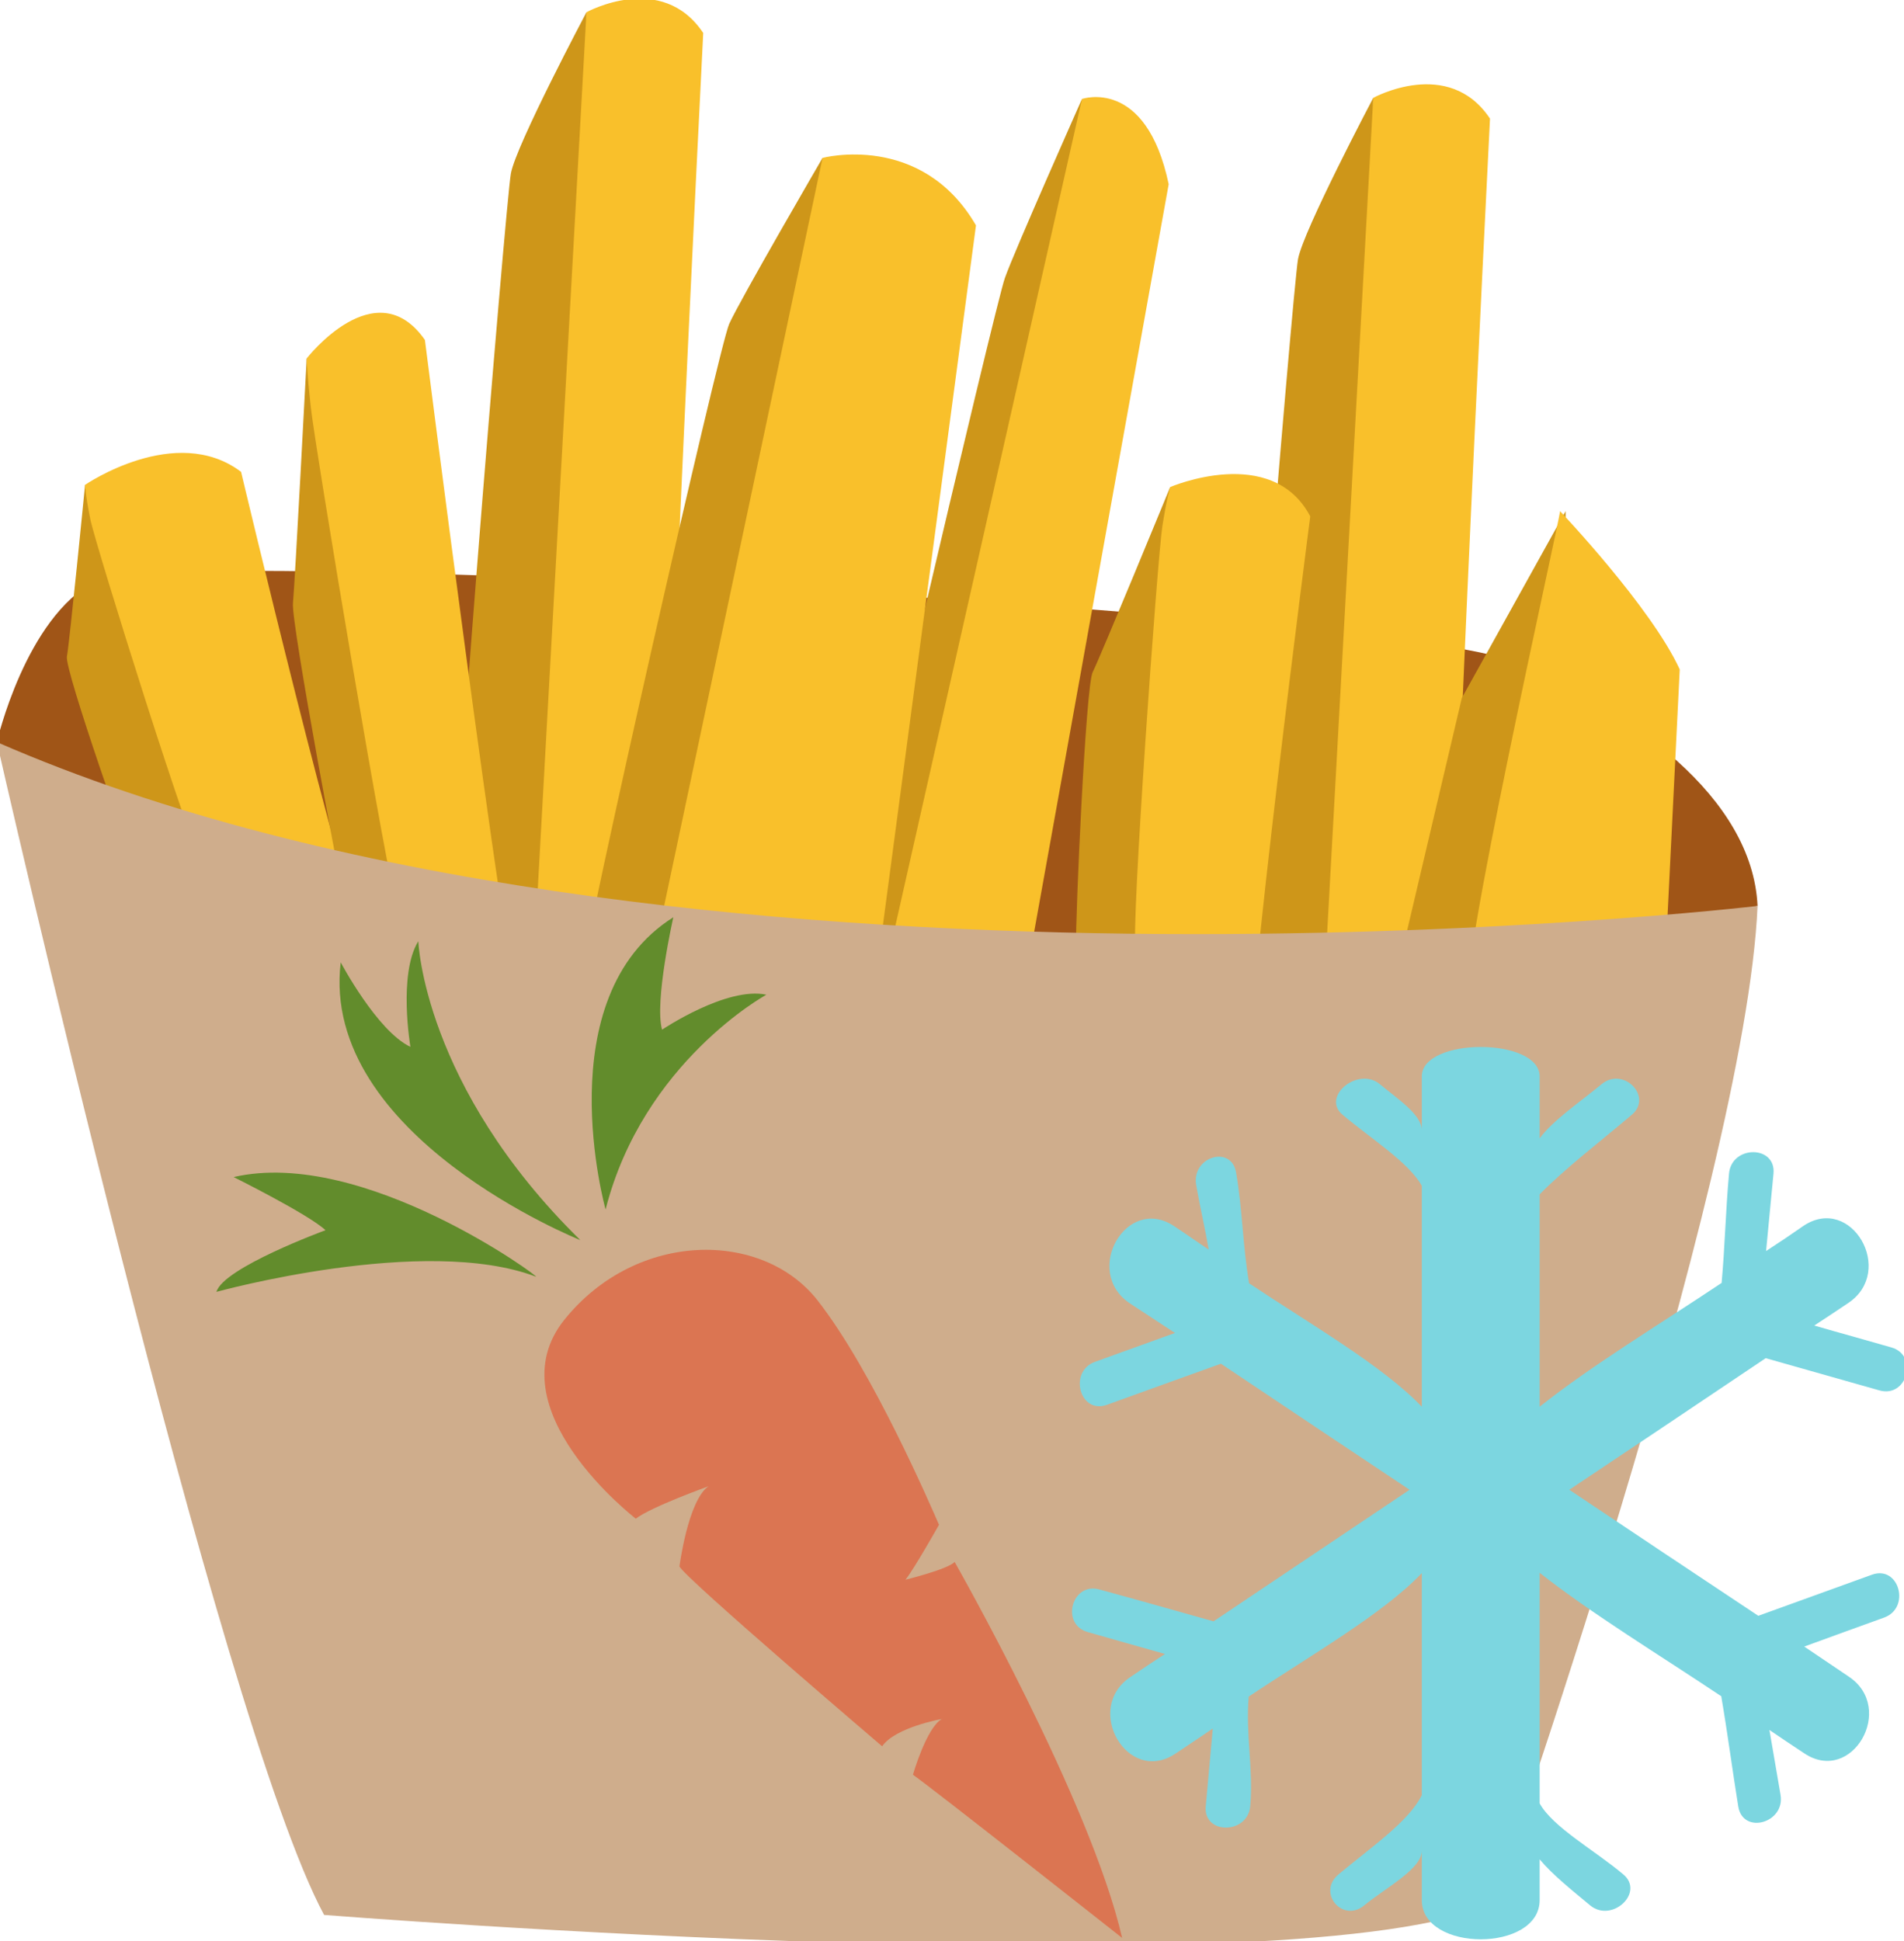 <?xml version="1.0" encoding="UTF-8" standalone="no"?>
<!-- Created with Inkscape (http://www.inkscape.org/) -->

<svg
   xmlns:dc="http://purl.org/dc/elements/1.1/"
   xmlns:cc="http://creativecommons.org/ns#"
   xmlns:rdf="http://www.w3.org/1999/02/22-rdf-syntax-ns#"
   xmlns:svg="http://www.w3.org/2000/svg"
   xmlns="http://www.w3.org/2000/svg"
   xmlns:sodipodi="http://sodipodi.sourceforge.net/DTD/sodipodi-0.dtd"
   xmlns:inkscape="http://www.inkscape.org/namespaces/inkscape"
   width="262.919mm"
   height="268.009mm"
   viewBox="0 0 262.919 268.009"
   version="1.1"
   id="svg8"
   inkscape:version="0.92.4 (5da689c313, 2019-01-14)"
   sodipodi:docname="Mrkvové hranolky mražené.svg">
  <defs
     id="defs2">
    <style
       type="text/css"
       id="style2"><![CDATA[
    .fil5 {fill:#77401B;fill-rule:nonzero}
    .fil8 {fill:#774D31;fill-rule:nonzero}
    .fil9 {fill:#7CD6E0;fill-rule:nonzero}
    .fil7 {fill:#9B5C31;fill-rule:nonzero}
    .fil0 {fill:#A05517;fill-rule:nonzero}
    .fil2 {fill:#CE9619;fill-rule:nonzero}
    .fil3 {fill:#CFAD8C;fill-rule:nonzero}
    .fil6 {fill:#F48F42;fill-rule:nonzero}
    .fil4 {fill:#F5C29E;fill-rule:nonzero}
    .fil1 {fill:#F9C02B;fill-rule:nonzero}
   ]]></style>
    <style
       type="text/css"
       id="style2-1"><![CDATA[
    .str0 {stroke:white;stroke-width:70.56}
    .fil3 {fill:#4A4A2F;fill-rule:nonzero}
    .fil4 {fill:#686532;fill-rule:nonzero}
    .fil5 {fill:#878664;fill-rule:nonzero}
    .fil2 {fill:#C95700;fill-rule:nonzero}
    .fil1 {fill:#EC7703;fill-rule:nonzero}
    .fil0 {fill:white;fill-rule:nonzero}
   ]]></style>
    <style
       type="text/css"
       id="style2-8"><![CDATA[
    .fil3 {fill:#949B76;fill-rule:nonzero}
    .fil1 {fill:#C7D39F;fill-rule:nonzero}
    .fil0 {fill:#EA5215;fill-rule:nonzero}
    .fil2 {fill:#EF8137;fill-rule:nonzero}
   ]]></style>
    <style
       type="text/css"
       id="style2-80"><![CDATA[
    .fil1 {fill:#949B76;fill-rule:nonzero}
    .fil0 {fill:#EDC7A2;fill-rule:nonzero}
    .fil2 {fill:#F4DCC9;fill-rule:nonzero}
    .fil3 {fill:#F5E0D0;fill-rule:nonzero}
   ]]></style>
    <style
       type="text/css"
       id="style2-6"><![CDATA[
    .fil3 {fill:#4A4A2F;fill-rule:nonzero}
    .fil2 {fill:#683611;fill-rule:nonzero}
    .fil4 {fill:#686532;fill-rule:nonzero}
    .fil5 {fill:#878664;fill-rule:nonzero}
    .fil1 {fill:#9B5927;fill-rule:nonzero}
    .fil0 {fill:#D68543;fill-rule:nonzero}
   ]]></style>
    <style
       type="text/css"
       id="style2-2"><![CDATA[
    .fil5 {fill:#BA5E5B;fill-rule:nonzero}
    .fil3 {fill:#BD3B3B;fill-rule:nonzero}
    .fil1 {fill:#C2332E;fill-rule:nonzero}
    .fil0 {fill:#C95454;fill-rule:nonzero}
    .fil2 {fill:#E1DCC9;fill-rule:nonzero}
    .fil4 {fill:#F1EFD8;fill-rule:nonzero}
   ]]></style>
    <style
       type="text/css"
       id="style2-4">
   <![CDATA[
    .fil1 {fill:#628C2C;fill-rule:nonzero}
    .fil0 {fill:#DB7552;fill-rule:nonzero}
   ]]>
  </style>
  </defs>
  <sodipodi:namedview
     id="base"
     pagecolor="#ffffff"
     bordercolor="#666666"
     borderopacity="1.0"
     inkscape:pageopacity="0.0"
     inkscape:pageshadow="2"
     inkscape:zoom="0.35"
     inkscape:cx="491.1399"
     inkscape:cy="861.86323"
     inkscape:document-units="mm"
     inkscape:current-layer="Vrstva_x0020_1"
     showgrid="false"
     inkscape:window-width="1920"
     inkscape:window-height="1001"
     inkscape:window-x="-9"
     inkscape:window-y="-9"
     inkscape:window-maximized="1" />
  <g
     inkscape:label="Vrstva 1"
     inkscape:groupmode="layer"
     id="layer1"
     transform="translate(160.186,12.094)">
    <g
       inkscape:label="Vrstva 1"
       inkscape:groupmode="layer"
       transform="matrix(1.183,0,0,1.183,-202.976,-180.656)"
       id="layer1-5">
      <g
         inkscape:label="Vrstva 1"
         inkscape:groupmode="layer"
         transform="matrix(0.265,0,0,0.265,143.864,187.582)"
         id="layer1-0">
        <g
           inkscape:label="Vrstva 1"
           inkscape:groupmode="layer"
           transform="matrix(0.265,0,0,0.265,28.488,11.308)"
           id="layer1-7">
          <g
             transform="matrix(0.616,0,0,0.616,-6656.81,-7959.18)"
             id="Vrstva_x0020_1">
<path
   inkscape:connector-curvature="0"
   d="m 8134,13811 c 0,0 77,-336 266,-434 189,-98 3511,84 3826,217 316,133 645,364 659,659 l -2060,609 -1738,-399 z"
   style="fill:#a05517;fill-rule:nonzero"
   id="path7"
   class="fil0" />
<path
   inkscape:connector-curvature="0"
   d="m 9563,14757 c 0,0 148,-2845 162,-2915 0,0 203,-112 315,56 0,0 -133,2621 -105,2705 z"
   style="fill:#f9c02b;fill-rule:nonzero"
   id="path9"
   class="fil1" />
<path
   inkscape:connector-curvature="0"
   d="m 9725,11842 c 0,0 -190,358 -204,435 -14,77 -175,2032 -161,2130 l 203,350 z"
   style="fill:#ce9619;fill-rule:nonzero"
   id="path11"
   class="fil2" />
<path
   inkscape:connector-curvature="0"
   d="m 11687,14988 c 0,0 147,-2845 161,-2915 0,0 203,-112 315,56 0,0 -133,2621 -105,2705 z"
   style="fill:#f9c02b;fill-rule:nonzero"
   id="path13"
   class="fil1" />
<path
   inkscape:connector-curvature="0"
   d="m 11848,12073 c 0,0 -189,358 -203,435 -14,77 -176,2032 -162,2130 l 204,350 z"
   style="fill:#ce9619;fill-rule:nonzero"
   id="path15"
   class="fil2" />
<path
   inkscape:connector-curvature="0"
   d="m 8372,13117 c 0,0 -42,428 -49,463 -7,35 175,554 203,617 28,63 7,28 7,28 l 365,231 c 0,0 266,-70 238,-84 -28,-14 -294,-491 -294,-491 z"
   style="fill:#ce9619;fill-rule:nonzero"
   id="path17"
   class="fil2" />
<path
   inkscape:connector-curvature="0"
   d="m 8695,14155 c -29,-28 -295,-876 -309,-946 -14,-70 -14,-92 -14,-92 0,0 245,-168 421,-35 0,0 280,1178 343,1290 z"
   style="fill:#f9c02b;fill-rule:nonzero"
   id="path19"
   class="fil1" />
<path
   inkscape:connector-curvature="0"
   d="m 11300,13123 c 0,0 -190,462 -209,499 -19,37 -47,664 -45,742 2,78 -4,33 -4,33 l 234,360 c 0,0 256,-3 237,-26 -19,-24 -80,-628 -80,-628 z"
   style="fill:#ce9619;fill-rule:nonzero"
   id="path21"
   class="fil2" />
<path
   inkscape:connector-curvature="0"
   d="m 11207,14365 c -14,-39 59,-1056 72,-1137 13,-82 21,-105 21,-105 0,0 274,-118 378,79 0,0 -180,1386 -165,1529 z"
   style="fill:#f9c02b;fill-rule:nonzero"
   id="path23"
   class="fil1" />
<path
   inkscape:connector-curvature="0"
   d="m 8970,12776 c 0,0 -32,610 -37,660 -6,50 133,791 154,881 21,90 5,40 5,40 l 277,330 c 0,0 202,-100 181,-120 -21,-20 -224,-700 -224,-700 z"
   style="fill:#ce9619;fill-rule:nonzero"
   id="path25"
   class="fil2" />
<path
   inkscape:connector-curvature="0"
   d="m 9215,14257 c -22,-40 -224,-1251 -234,-1351 -11,-100 -11,-130 -11,-130 0,0 186,-240 319,-50 0,0 213,1681 261,1841 z"
   style="fill:#f9c02b;fill-rule:nonzero"
   id="path27"
   class="fil1" />
<path
   inkscape:connector-curvature="0"
   d="m 11062,12076 c 0,0 -184,414 -208,483 -25,68 -438,1829 -453,1938 -16,108 -17,-10 -17,-10 l 121,186 241,-463 323,-1912 z"
   style="fill:#ce9619;fill-rule:nonzero"
   id="path29"
   class="fil2" />
<path
   inkscape:connector-curvature="0"
   d="m 10513,14508 549,-2432 c 0,0 173,-60 234,230 l -430,2389 c 0,0 -310,-56 -353,-187 z"
   style="fill:#f9c02b;fill-rule:nonzero"
   id="path31"
   class="fil1" />
<polygon
   points="12087,13692 11866,14631 12186,14554 12367,14162 12367,13188 "
   style="fill:#ce9619;fill-rule:nonzero"
   id="polygon33"
   class="fil2" />
<path
   inkscape:connector-curvature="0"
   d="m 12107,14505 c -42,-26 245,-1296 245,-1317 0,0 246,259 323,427 l -42,848 c 0,0 -491,63 -526,42 z"
   style="fill:#f9c02b;fill-rule:nonzero"
   id="path35"
   class="fil1" />
<path
   inkscape:connector-curvature="0"
   d="m 10362,12235 c 0,0 -224,385 -252,448 -28,63 -392,1668 -399,1766 -7,98 -28,-7 -28,-7 l 224,154 308,-434 196,-1731 z"
   style="fill:#ce9619;fill-rule:nonzero"
   id="path37"
   class="fil2" />
<path
   inkscape:connector-curvature="0"
   d="m 9893,14449 469,-2214 c 0,0 267,-71 414,182 l -288,2165 c 0,0 -504,-21 -595,-133 z"
   style="fill:#f9c02b;fill-rule:nonzero"
   id="path39"
   class="fil1" />
<path
   inkscape:connector-curvature="0"
   d="m 8134,13811 c 0,0 599,2638 883,3164 0,0 2649,210 3153,-32 0,0 683,-1944 715,-2690 0,0 -2943,347 -4751,-442 z"
   style="fill:#cfad8c;fill-rule:nonzero"
   id="path41"
   class="fil3" />
<path
   inkscape:connector-curvature="0"
   d="m 12907,15473 c 102,29 205,58 307,87 75,21 106,-95 32,-116 -69,-20 -139,-39 -208,-59 31,-20 62,-41 92,-61 128,-86 8,-294 -121,-208 -33,23 -67,46 -101,68 7,-70 13,-140 20,-209 7,-77 -113,-77 -120,0 -9,98 -11,196 -20,295 -166,111 -350,222 -491,334 v -573 c 70,-71 163,-142 248,-214 59,-49 -22,-132 -81,-83 -57,47 -132,98 -167,146 v -167 c 0,-106 -318,-106 -318,0 v 145 c 0,-42 -65,-84 -113,-124 -59,-49 -160,34 -100,83 76,64 178,128 213,191 v 596 c -106,-111 -300,-222 -466,-333 -17,-99 -18,-199 -35,-298 -12,-76 -120,-44 -108,32 10,58 24,117 34,175 -32,-21 -61,-42 -93,-63 -129,-86 -248,122 -120,208 41,27 81,53 122,80 -72,26 -144,52 -216,78 -72,26 -41,142 32,116 102,-37 205,-74 308,-111 169,113 339,227 509,340 -176,118 -353,237 -529,355 -103,-29 -205,-58 -308,-86 -74,-21 -106,94 -31,115 69,20 138,39 208,59 -31,20 -62,41 -93,62 -128,85 -8,293 121,207 34,-23 68,-45 101,-68 -6,70 -13,140 -19,210 -7,77 113,76 120,0 9,-99 -13,-197 -4,-296 166,-111 361,-222 467,-333 v 599 c -35,71 -139,142 -224,213 -60,49 10,133 69,84 57,-47 155,-98 155,-147 v 133 c 0,141 318,141 318,0 v -110 c 35,42 88,84 136,124 59,49 149,-35 89,-84 -76,-64 -190,-127 -225,-191 v -622 c 141,111 324,222 490,333 17,99 30,199 46,298 13,76 127,44 114,-32 -10,-58 -20,-117 -30,-175 31,21 62,42 94,63 129,86 248,-122 120,-207 -40,-27 -80,-54 -120,-81 71,-26 143,-52 215,-78 73,-26 41,-142 -32,-116 -102,37 -205,74 -307,111 -170,-113 -340,-226 -510,-340 177,-118 353,-236 530,-355 z"
   style="fill:#7cd6e0;fill-rule:nonzero"
   id="path78"
   class="fil9" />

 
 <g
   transform="matrix(0,-0.533,0.533,0,2113.069,21430.54)"
   id="Vrstva_x0020_1-7">

  <path
   d="m 8243,16993 c 0,0 752,-953 826,-1059 0,0 237,68 282,146 0,0 -41,-234 -138,-302 0,0 846,-992 910,-1026 0,0 334,43 406,147 0,0 -105,-292 -164,-368 0,0 558,-725 1009,-360 451,365 452,1001 96,1280 -356,279 -1049,577 -1136,615 0,0 -232,-131 -278,-170 0,0 53,216 90,249 0,0 -1209,689 -1903,848 z"
   style="fill:#db7552;fill-rule:nonzero"
   id="path7-3"
   class="fil0"
   inkscape:connector-curvature="0" />

  <path
   d="m 11590,14025 c -14,36 656,-873 504,-1530 0,0 -190,382 -269,465 0,0 -190,-518 -312,-552 0,0 291,1053 77,1617 z"
   style="fill:#628c2c;fill-rule:nonzero"
   id="path9-2"
   class="fil1"
   inkscape:connector-curvature="0" />

  <path
   d="m 11775,14250 c 0,0 526,-1318 1406,-1213 0,0 -348,184 -428,353 0,0 369,-63 535,40 0,0 -733,25 -1513,820 z"
   style="fill:#628c2c;fill-rule:nonzero"
   id="path11-6"
   class="fil1"
   inkscape:connector-curvature="0" />

  <path
   d="m 11930,14378 c 0,0 1073,-301 1479,343 0,0 -428,-97 -569,-57 0,0 220,327 177,528 0,0 -341,-624 -1087,-814 z"
   style="fill:#628c2c;fill-rule:nonzero"
   id="path13-9"
   class="fil1"
   inkscape:connector-curvature="0" />

 </g>

</g>
        </g>
      </g>
    </g>
  </g>
</svg>
